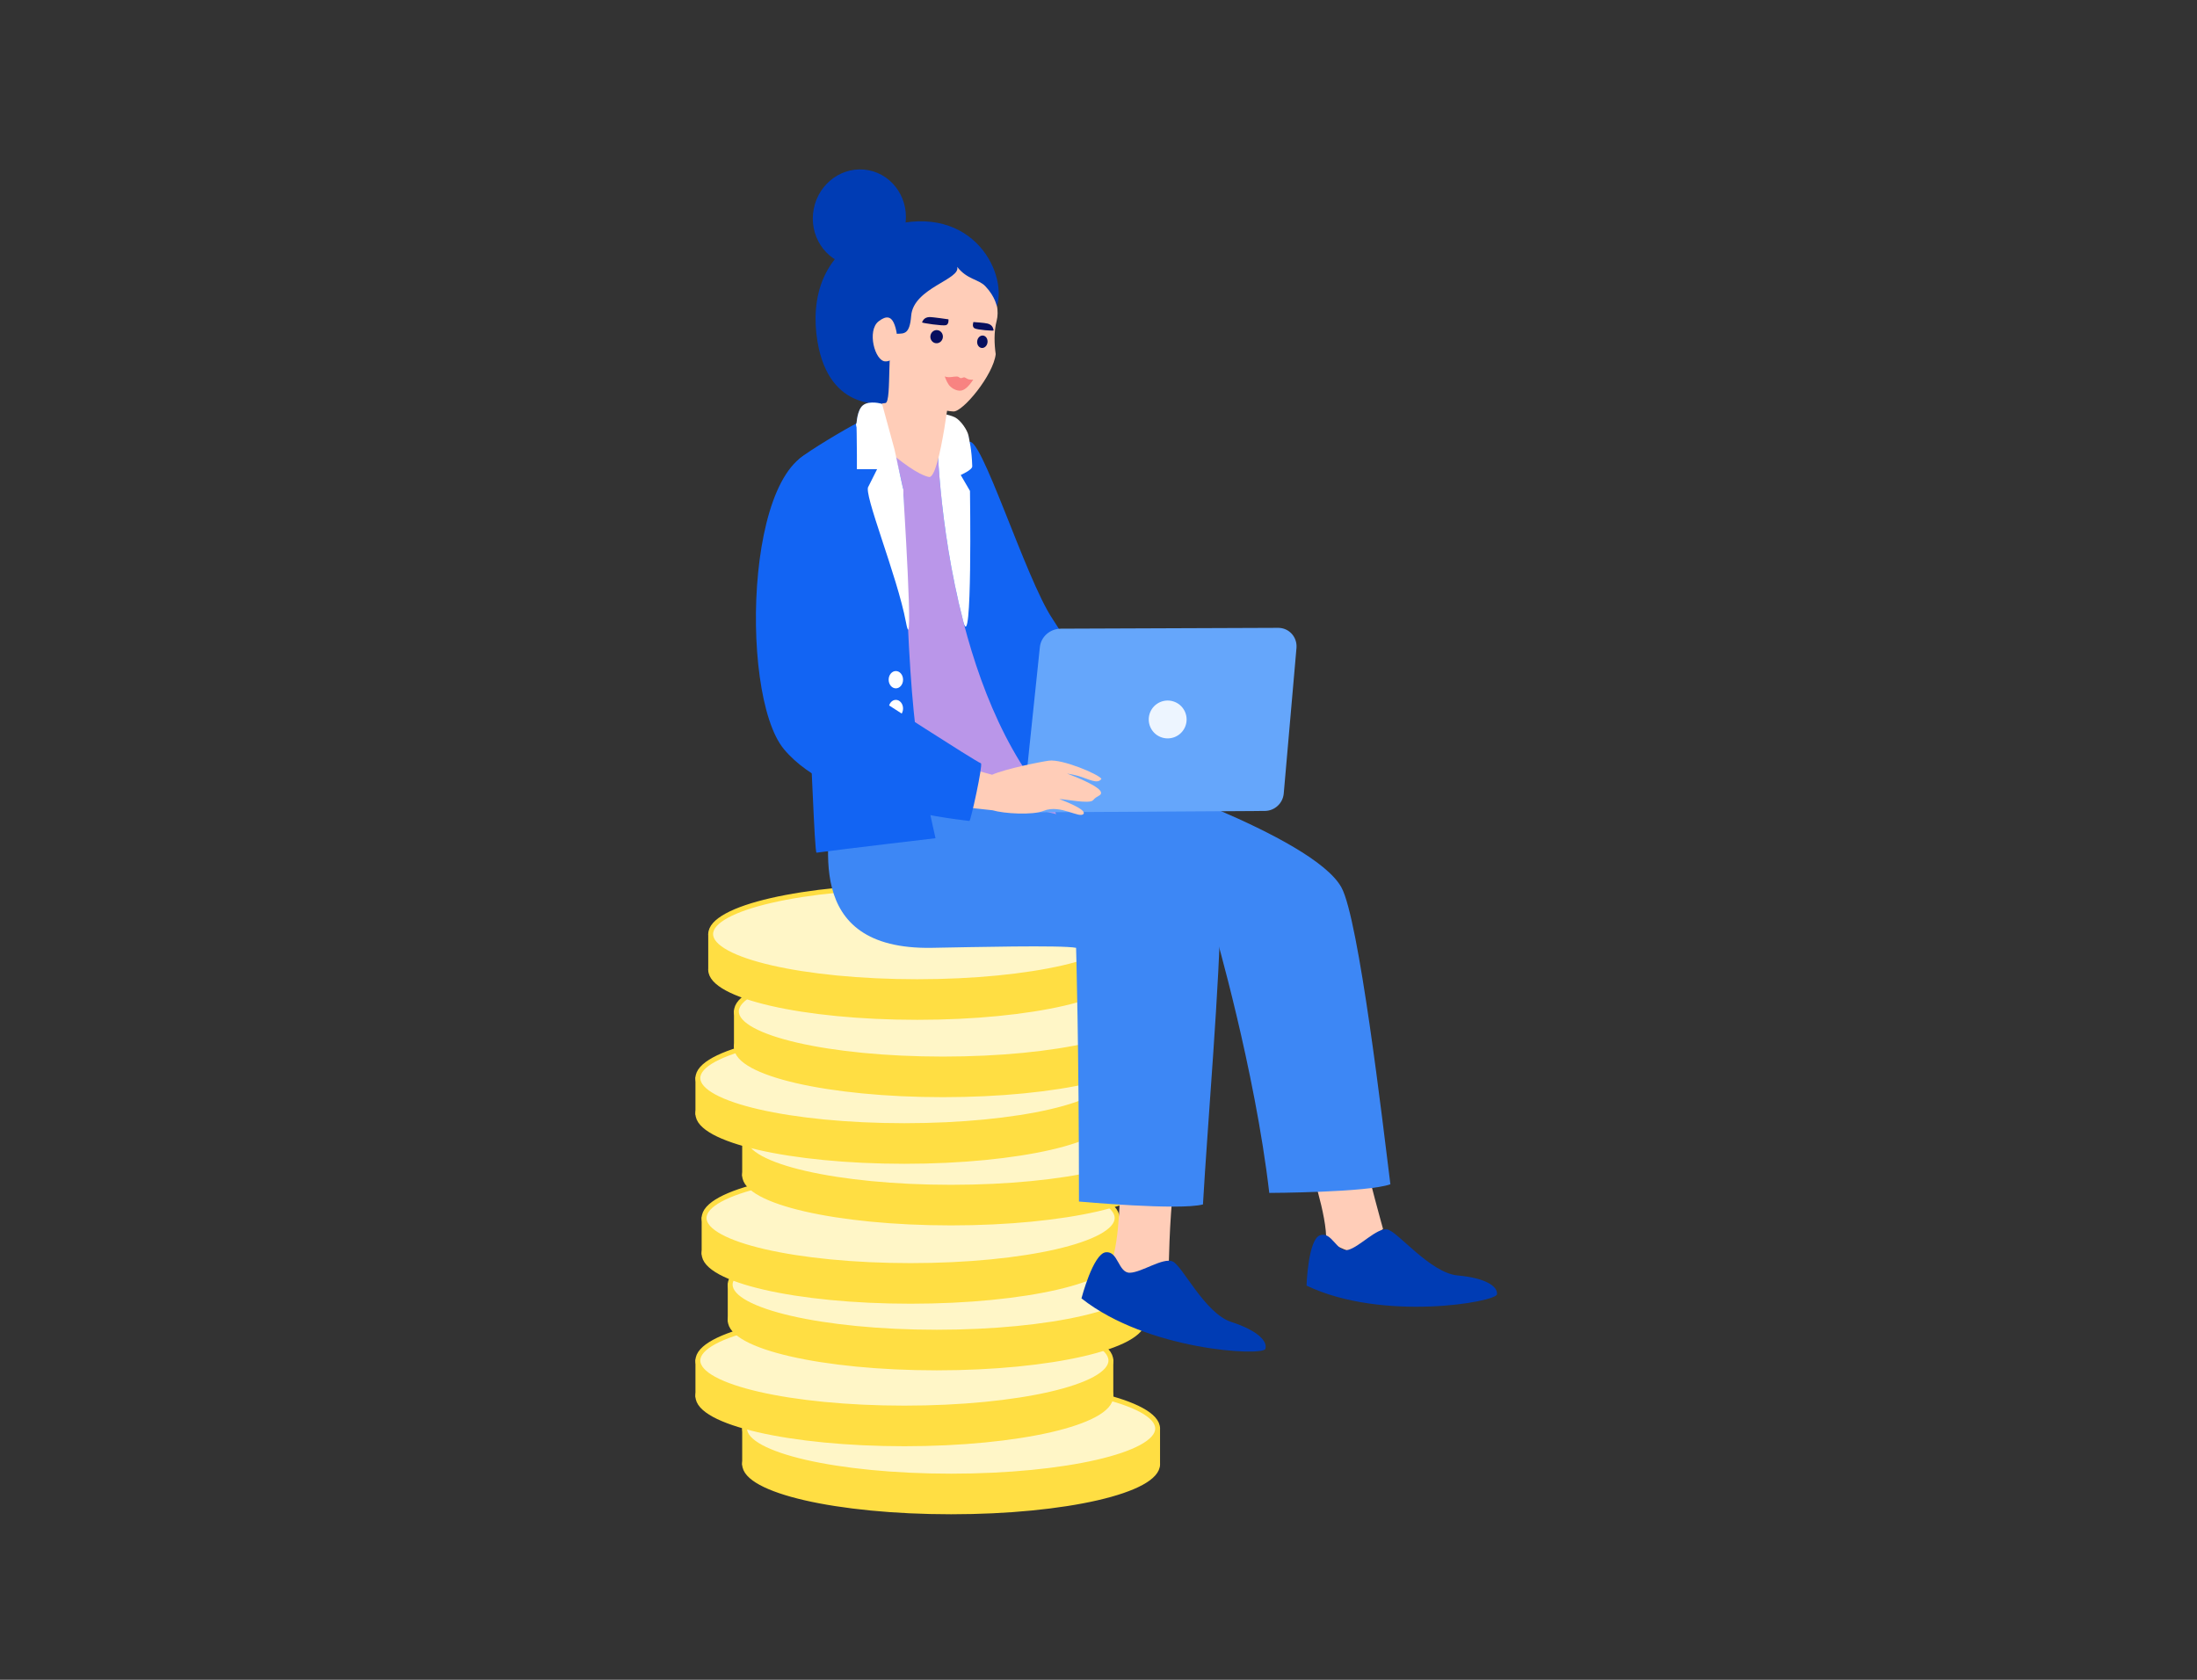 <svg  viewBox="0 0 340 260" fill="none" xmlns="http://www.w3.org/2000/svg">
<rect x="0" y="0" width="340" height="260" fill="#333333" stroke="none"/>
<path d="M179.148 221.111H115.235V226.643H179.148V221.111Z" fill="#FFDE43" stroke="#FFDE43" stroke-width="0.752" stroke-linecap="round" stroke-linejoin="round"/>
<path d="M147.193 234.003C164.842 234.003 179.15 230.708 179.15 226.643C179.15 222.578 164.842 219.283 147.193 219.283C129.543 219.283 115.235 222.578 115.235 226.643C115.235 230.708 129.543 234.003 147.193 234.003Z" fill="#FFDE43" stroke="#FFDE43" stroke-width="0.752" stroke-miterlimit="10" stroke-linecap="round"/>
<path d="M147.193 228.472C164.842 228.472 179.15 225.177 179.15 221.112C179.15 217.047 164.842 213.752 147.193 213.752C129.543 213.752 115.235 217.047 115.235 221.112C115.235 225.177 129.543 228.472 147.193 228.472Z" fill="#FFF6C7" stroke="#FFDE43" stroke-width="0.752" stroke-miterlimit="10" stroke-linecap="round"/>
<path d="M171.914 210.58H108.001V216.112H171.914V210.58Z" fill="#FFDE43" stroke="#FFDE43" stroke-width="0.752" stroke-linecap="round" stroke-linejoin="round"/>
<path d="M139.958 223.472C157.608 223.472 171.915 220.177 171.915 216.112C171.915 212.047 157.608 208.752 139.958 208.752C122.309 208.752 108.001 212.047 108.001 216.112C108.001 220.177 122.309 223.472 139.958 223.472Z" fill="#FFDE43" stroke="#FFDE43" stroke-width="0.752" stroke-miterlimit="10" stroke-linecap="round"/>
<path d="M139.958 217.941C157.608 217.941 171.915 214.646 171.915 210.581C171.915 206.516 157.608 203.221 139.958 203.221C122.309 203.221 108.001 206.516 108.001 210.581C108.001 214.646 122.309 217.941 139.958 217.941Z" fill="#FFF6C7" stroke="#FFDE43" stroke-width="0.752" stroke-miterlimit="10" stroke-linecap="round"/>
<path d="M176.914 198.834H113.001V204.366H176.914V198.834Z" fill="#FFDE43" stroke="#FFDE43" stroke-width="0.752" stroke-linecap="round" stroke-linejoin="round"/>
<path d="M144.958 211.726C162.608 211.726 176.915 208.431 176.915 204.366C176.915 200.301 162.608 197.006 144.958 197.006C127.309 197.006 113.001 200.301 113.001 204.366C113.001 208.431 127.309 211.726 144.958 211.726Z" fill="#FFDE43" stroke="#FFDE43" stroke-width="0.752" stroke-miterlimit="10" stroke-linecap="round"/>
<path d="M144.958 206.195C162.608 206.195 176.915 202.9 176.915 198.835C176.915 194.77 162.608 191.475 144.958 191.475C127.309 191.475 113.001 194.77 113.001 198.835C113.001 202.9 127.309 206.195 144.958 206.195Z" fill="#FFF6C7" stroke="#FFDE43" stroke-width="0.752" stroke-miterlimit="10" stroke-linecap="round"/>
<path d="M172.875 188.521H108.962V194.053H172.875V188.521Z" fill="#FFDE43" stroke="#FFDE43" stroke-width="0.752" stroke-linecap="round" stroke-linejoin="round"/>
<path d="M140.919 201.414C158.569 201.414 172.876 198.118 172.876 194.053C172.876 189.989 158.569 186.693 140.919 186.693C123.27 186.693 108.962 189.989 108.962 194.053C108.962 198.118 123.27 201.414 140.919 201.414Z" fill="#FFDE43" stroke="#FFDE43" stroke-width="0.752" stroke-miterlimit="10" stroke-linecap="round"/>
<path d="M140.919 195.882C158.569 195.882 172.876 192.587 172.876 188.522C172.876 184.457 158.569 181.162 140.919 181.162C123.27 181.162 108.962 184.457 108.962 188.522C108.962 192.587 123.27 195.882 140.919 195.882Z" fill="#FFF6C7" stroke="#FFDE43" stroke-width="0.752" stroke-miterlimit="10" stroke-linecap="round"/>
<path d="M179.148 176.4H115.235V181.932H179.148V176.4Z" fill="#FFDE43" stroke="#FFDE43" stroke-width="0.752" stroke-linecap="round" stroke-linejoin="round"/>
<path d="M147.193 189.292C164.842 189.292 179.15 185.997 179.15 181.932C179.15 177.867 164.842 174.572 147.193 174.572C129.543 174.572 115.235 177.867 115.235 181.932C115.235 185.997 129.543 189.292 147.193 189.292Z" fill="#FFDE43" stroke="#FFDE43" stroke-width="0.752" stroke-miterlimit="10" stroke-linecap="round"/>
<path d="M147.193 183.761C164.842 183.761 179.15 180.466 179.15 176.401C179.15 172.336 164.842 169.041 147.193 169.041C129.543 169.041 115.235 172.336 115.235 176.401C115.235 180.466 129.543 183.761 147.193 183.761Z" fill="#FFF6C7" stroke="#FFDE43" stroke-width="0.752" stroke-miterlimit="10" stroke-linecap="round"/>
<path d="M171.914 166.865H108.001V172.397H171.914V166.865Z" fill="#FFDE43" stroke="#FFDE43" stroke-width="0.752" stroke-linecap="round" stroke-linejoin="round"/>
<path d="M139.958 179.757C157.608 179.757 171.915 176.462 171.915 172.397C171.915 168.332 157.608 165.037 139.958 165.037C122.309 165.037 108.001 168.332 108.001 172.397C108.001 176.462 122.309 179.757 139.958 179.757Z" fill="#FFDE43" stroke="#FFDE43" stroke-width="0.752" stroke-miterlimit="10" stroke-linecap="round"/>
<path d="M139.958 174.226C157.608 174.226 171.915 170.931 171.915 166.866C171.915 162.801 157.608 159.506 139.958 159.506C122.309 159.506 108.001 162.801 108.001 166.866C108.001 170.931 122.309 174.226 139.958 174.226Z" fill="#FFF6C7" stroke="#FFDE43" stroke-width="0.752" stroke-miterlimit="10" stroke-linecap="round"/>
<path d="M177.875 156.553H113.962V162.084H177.875V156.553Z" fill="#FFDE43" stroke="#FFDE43" stroke-width="0.752" stroke-linecap="round" stroke-linejoin="round"/>
<path d="M145.919 169.445C163.569 169.445 177.876 166.15 177.876 162.085C177.876 158.02 163.569 154.725 145.919 154.725C128.27 154.725 113.962 158.02 113.962 162.085C113.962 166.15 128.27 169.445 145.919 169.445Z" fill="#FFDE43" stroke="#FFDE43" stroke-width="0.752" stroke-miterlimit="10" stroke-linecap="round"/>
<path d="M145.919 163.914C163.569 163.914 177.876 160.618 177.876 156.553C177.876 152.489 163.569 149.193 145.919 149.193C128.27 149.193 113.962 152.489 113.962 156.553C113.962 160.618 128.27 163.914 145.919 163.914Z" fill="#FFF6C7" stroke="#FFDE43" stroke-width="0.752" stroke-miterlimit="10" stroke-linecap="round"/>
<path d="M173.894 144.58H109.981V150.112H173.894V144.58Z" fill="#FFDE43" stroke="#FFDE43" stroke-width="0.752" stroke-linecap="round" stroke-linejoin="round"/>
<path d="M141.939 157.472C159.588 157.472 173.896 154.177 173.896 150.112C173.896 146.047 159.588 142.752 141.939 142.752C124.289 142.752 109.981 146.047 109.981 150.112C109.981 154.177 124.289 157.472 141.939 157.472Z" fill="#FFDE43" stroke="#FFDE43" stroke-width="0.752" stroke-miterlimit="10" stroke-linecap="round"/>
<path d="M141.939 151.941C159.588 151.941 173.896 148.646 173.896 144.581C173.896 140.516 159.588 137.221 141.939 137.221C124.289 137.221 109.981 140.516 109.981 144.581C109.981 148.646 124.289 151.941 141.939 151.941Z" fill="#FFF6C7" stroke="#FFDE43" stroke-width="0.752" stroke-miterlimit="10" stroke-linecap="round"/>
<path d="M173.333 183.221C173.333 183.221 173.387 191.983 171.896 195.69L175.47 198.967L180.86 196.709C180.86 196.709 180.954 188.748 181.629 183.49L173.333 183.222V183.221Z" fill="#FFCDB8"/>
<path d="M167.364 200.964C167.364 200.964 169.161 194.068 171.115 193.83C173.067 193.592 173.041 197.057 174.874 196.996C176.708 196.935 179.951 194.621 181.46 195.242C182.969 195.862 186.443 203.288 190.554 204.616C194.667 205.944 196.202 207.631 195.818 208.786C195.433 209.939 177.604 209.062 167.364 200.965" fill="#003CB4"/>
<path d="M202.536 179.9C202.536 179.9 205.432 188.17 205.226 192.16L209.67 194.098L214.035 190.213C214.035 190.213 211.819 182.378 210.751 177.186L202.536 179.9Z" fill="#FFCDB8"/>
<path d="M202.194 198.986C202.194 198.986 202.423 191.863 204.274 191.2C206.125 190.536 206.866 193.921 208.64 193.456C210.414 192.992 213.066 190.018 214.674 190.289C216.283 190.56 221.313 197.034 225.616 197.42C229.921 197.807 231.79 199.113 231.671 200.323C231.552 201.533 213.968 204.618 202.192 198.986" fill="#003CB4"/>
<path d="M149.877 68.522C151.573 66.458 158.695 89.576 162.892 95.8C167.937 103.284 167.531 108.643 168.244 110.152L161.131 115.172C161.131 115.172 142.386 77.643 149.878 68.522H149.877Z" fill="#1264F3"/>
<path d="M155.858 122.3C154.955 130.815 146.631 134.843 162.513 138.676C171.291 140.793 187.95 144.031 187.95 144.031C187.95 144.031 194.198 165.452 196.429 184.64C196.429 184.64 211.648 184.584 215.172 183.301C213.974 173.713 210.306 142.232 207.585 137.337C203.122 129.304 172.547 119.283 172.547 119.283C172.547 119.283 157.346 108.272 155.86 122.3H155.858Z" fill="#3D87F5"/>
<path d="M137.419 66.303C137.419 66.303 143.54 70.443 147.808 70.083C151.291 69.788 154.484 98.455 154.484 98.455L163.585 126.497C163.585 126.497 144.909 133.357 141.041 132.406C137.172 131.453 137.418 66.304 137.418 66.304L137.419 66.303Z" fill="#BA96E9"/>
<path d="M128.958 122.413C128.382 129.75 123.91 147.055 144.218 146.706C150.254 146.601 164.299 146.259 166.531 146.706C166.531 146.706 166.977 161.878 166.977 185.976C166.977 185.976 182.544 187.391 186.166 186.422C186.833 174.646 188.862 150.838 188.843 140.905C188.828 132.925 167.392 126.347 156.173 124.456C152.943 123.912 145.067 125.305 145.067 125.305C145.067 125.305 129.428 116.441 128.959 122.414L128.958 122.413Z" fill="#3D87F5"/>
<path d="M144.774 63.787L148.231 65.487L149.866 67.38C149.866 67.38 153.66 94.756 158.609 100.823C165.949 109.82 163.431 111.979 163.431 111.979L159.112 119.885C145.258 99.373 145.025 67.03 145.025 67.03L144.774 63.787Z" fill="#1264F3"/>
<path d="M144.774 63.787C144.774 63.787 146.893 64.149 147.785 64.594C148.677 65.041 149.717 66.595 149.866 67.38C150.015 68.165 150.388 69.597 150.462 72.181C150.478 72.734 148.677 73.521 148.677 73.521L150.111 75.985C150.111 75.985 150.5 101.72 149.079 96.21C145.125 80.886 145.027 67.03 145.027 67.03L144.776 63.787H144.774Z" fill="white"/>
<path d="M133.083 65.756C133.083 65.756 140.382 73.125 143.775 73.83C145.507 74.105 147.202 58.662 147.202 58.662C147.202 58.662 134.837 48.426 136.103 54.642C137.013 59.106 136.954 63.125 135.585 64.609C134.934 65.316 133.083 65.757 133.083 65.757V65.756Z" fill="#FFCDB8"/>
<path d="M138.725 47.919C139.958 43.286 144.217 40.787 148.529 41.267C152.839 41.746 154.989 46.811 154.241 49.645C153.784 51.371 153.88 53.336 154.092 54.815C153.733 58.05 149.004 63.773 147.542 63.688C141.115 63.314 137.952 56.562 138.079 54.842C138.099 54.574 138.259 49.673 138.725 47.919Z" fill="#FFCDB8"/>
<path d="M154.271 47.464C155.999 41.94 149.987 30.58 136.161 35.427C127.019 38.632 125.431 46.358 126.505 52.839C128.355 64.004 137.016 62.385 137.016 62.385C138.135 62.263 136.963 51.727 138.834 51.661C139.947 51.621 140.779 51.753 141.011 48.87C141.361 44.548 148.747 43.254 148.126 41.296C149.674 43.287 151.429 43.185 152.493 44.305C154.059 45.957 154.271 47.464 154.271 47.464Z" fill="#003CB4"/>
<path d="M138.156 49.679C137.828 49.179 137.261 48.734 135.972 49.733C134.131 51.162 135.385 55.905 137.015 55.937C139.566 55.988 139.05 51.042 138.156 49.679Z" fill="#FFCDB8"/>
<path d="M149.947 58.724C149.552 58.638 149.366 58.336 149.111 58.415C148.859 58.492 148.791 58.542 148.688 58.531C148.585 58.52 148.53 58.457 148.3 58.325C148.069 58.192 147.271 58.384 146.866 58.382C146.463 58.379 146.204 58.26 146.204 58.26C146.204 58.26 146.464 59.018 146.785 59.491C147.103 59.96 147.735 60.392 148.4 60.465C149.065 60.539 149.577 60.026 149.782 59.824C150.19 59.424 150.619 58.751 150.619 58.751C150.619 58.751 150.342 58.81 149.947 58.724Z" fill="#F88381"/>
<path d="M145.913 52.218C145.975 51.658 145.594 51.156 145.061 51.096C144.529 51.037 144.047 51.443 143.985 52.004C143.923 52.563 144.304 53.066 144.836 53.125C145.368 53.184 145.85 52.778 145.913 52.218Z" fill="#080F5E"/>
<path d="M150.643 49.846C150.643 49.846 152.388 49.955 152.853 50.086C153.627 50.302 153.705 50.843 153.776 51.143C153.801 51.246 151.252 51.068 150.811 50.813C150.371 50.558 150.643 49.847 150.643 49.847V49.846Z" fill="#080F5E"/>
<path d="M146.779 49.427C146.779 49.427 144.305 49.055 143.822 49.077C143.02 49.115 142.823 49.624 142.685 49.899C142.638 49.994 145.91 50.479 146.397 50.33C146.883 50.181 146.779 49.425 146.779 49.425V49.427Z" fill="#080F5E"/>
<path d="M152.827 52.986C152.886 52.457 152.575 51.988 152.133 51.938C151.69 51.889 151.284 52.279 151.225 52.809C151.166 53.338 151.477 53.807 151.919 53.857C152.362 53.906 152.768 53.516 152.827 52.986Z" fill="#080F5E"/>
<path d="M125.931 32.336C125.141 36.401 127.662 40.312 131.561 41.07C135.46 41.828 139.262 39.147 140.052 35.082C140.843 31.016 138.322 27.107 134.423 26.349C130.523 25.591 126.721 28.271 125.931 32.337" fill="#003CB4"/>
<path d="M160.925 100.169L158.247 125.744L195.767 125.518C197.27 125.494 198.535 124.335 198.668 122.816L200.641 100.259C200.758 98.585 199.492 97.205 197.859 97.178L164.187 97.307C162.464 97.32 161.083 98.586 160.925 100.17V100.169Z" fill="#65A6FB"/>
<path d="M183.421 112.461C184.029 110.961 183.306 109.252 181.806 108.644C180.306 108.036 178.597 108.759 177.989 110.259C177.381 111.759 178.104 113.468 179.604 114.076C181.104 114.684 182.812 113.961 183.421 112.461Z" fill="#EDF5FF"/>
<path d="M139.797 75.829C139.797 75.829 138.307 68.066 137.077 67.719C134.133 67.509 136.504 62.512 136.504 62.512C136.504 62.512 134.586 61.932 133.566 62.722C132.627 63.45 132.58 65.553 132.548 65.533C131.141 66.218 124.957 69.873 123.774 70.976C119.241 75.202 123.73 87.469 125.029 108.775C125.554 115.335 126.035 132.026 126.368 131.98C130.697 131.394 144.777 129.74 144.777 129.74C141.521 115.312 140.661 109.405 139.799 75.829H139.797Z" fill="#1264F3"/>
<path d="M139.798 75.829L138.416 69.504L136.503 62.512C136.503 62.512 134.585 61.932 133.565 62.722C132.626 63.45 132.579 65.553 132.547 65.533C132.146 65.729 133.735 68.892 136.184 69.504C137.969 69.951 137.077 72.628 139.308 90.032C139.308 90.479 139.308 82.445 139.308 82.445C138.861 81.106 140.661 109.405 139.797 75.829H139.798Z" fill="white"/>
<path d="M132.544 65.532C132.544 65.532 132.61 68.165 132.61 70.396V72.628C132.61 72.628 134.842 72.628 135.734 72.628L134.395 75.305C133.503 76.197 138.858 89.138 140.196 96.278C141.535 103.419 139.749 75.751 139.749 75.751L135.733 65.041" fill="white"/>
<path d="M138.64 111.004C139.255 111.004 139.755 110.405 139.755 109.665C139.755 108.926 139.255 108.326 138.64 108.326C138.024 108.326 137.524 108.926 137.524 109.665C137.524 110.405 138.024 111.004 138.64 111.004Z" fill="white"/>
<path d="M138.64 106.544C139.255 106.544 139.755 105.944 139.755 105.204C139.755 104.465 139.255 103.865 138.64 103.865C138.024 103.865 137.524 104.465 137.524 105.204C137.524 105.944 138.024 106.544 138.64 106.544Z" fill="white"/>
<path d="M167.697 125.948C168.159 125.219 163.929 123.682 163.929 123.682C164.764 123.667 168.638 124.493 169.166 123.852C169.773 123.116 170.438 123.193 170.398 122.69C170.329 121.798 166.73 120.324 165.132 119.73C165.649 119.823 166.297 119.936 166.83 120.09C168.492 120.572 169.851 121.45 170.457 120.548C169.988 119.815 164.361 117.453 162.317 117.736C161.032 117.913 155.626 118.989 153.536 119.916L137.904 115.611L136.907 123.604L153.605 125.415C155.36 125.938 159.812 126.206 161.522 125.5C164.098 124.436 167.156 126.798 167.697 125.948Z" fill="#FFCDB8"/>
<path d="M128.601 69.729C115.421 67.206 114.14 107.292 121.31 115.948C129.044 125.283 149.777 126.968 150.018 127.069C150.218 127.153 152.156 118.281 151.803 118.144C150.822 117.764 135.407 107.782 135.407 107.782C135.407 107.782 137.898 71.512 128.601 69.731V69.729Z" fill="#1264F3"/>
</svg>
